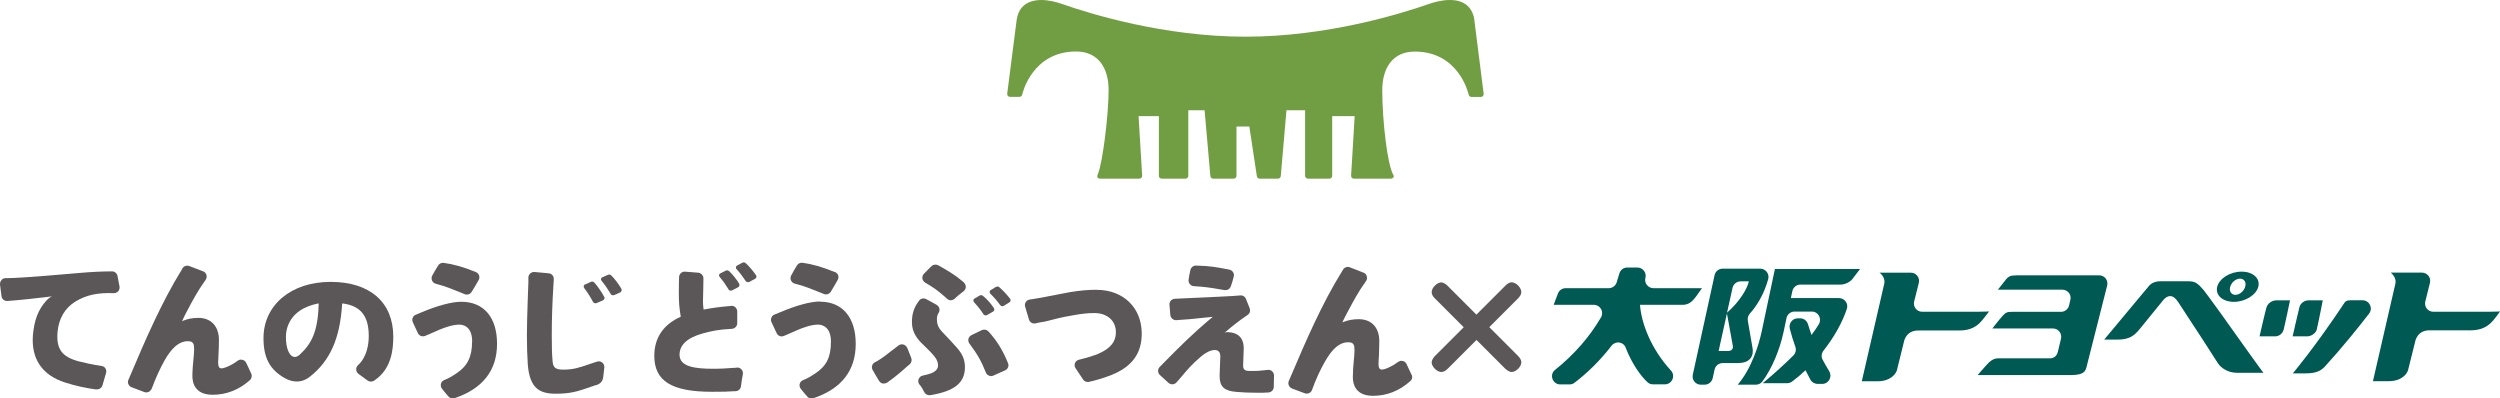 <?xml version="1.0" encoding="UTF-8"?>
<svg id="_レイヤー_2" data-name="レイヤー 2" xmlns="http://www.w3.org/2000/svg" viewBox="0 0 285.49 45.49">
  <defs>
    <style>
      .cls-1 {
        fill: #005952;
      }

      .cls-1, .cls-2, .cls-3 {
        stroke-width: 0px;
      }

      .cls-2 {
        fill: #5b5657;
      }

      .cls-3 {
        fill: #719d43;
      }
    </style>
  </defs>
  <g id="_トップページ" data-name="トップページ">
    <g>
      <g>
        <path class="cls-3" d="M168.38,2.34C168.19.92,167.31,0,165.57,0c-.91,0-1.81.25-2.41.46-3.2,1.12-11.63,3.73-20.93,3.73-9.3,0-17.74-2.61-20.93-3.73C120.71.25,119.8,0,118.9,0c-1.77.02-2.63.93-2.81,2.35l-1.07,8.35c-.01.09.02.18.08.25.05.07.14.11.23.11h1.08c.15,0,.28-.1.32-.25.04-.2,1.16-4.93,6.16-4.93,2.53,0,3.71,1.89,3.71,4.4,0,2.82-.68,8.3-1.22,9.59-.05.12-.09.21-.07.33.03.13.16.2.3.2h4.5c.09,0,.17-.03.23-.1.06-.06.09-.15.09-.24l-.41-6.8h2.32v6.82c0,.18.14.32.32.32h2.72c.17,0,.32-.14.32-.32v-7.49h1.86s.66,7.52.66,7.52c.01.16.15.29.31.29h2.35c.18,0,.32-.14.32-.32v-5.63s1.47,0,1.47,0l.86,5.68c.03.16.17.27.32.27h2.09c.17,0,.3-.12.32-.29l.65-7.52h2.13v7.49c0,.18.14.32.32.32h2.46c.18,0,.31-.14.31-.32v-6.82h2.57s-.41,6.8-.41,6.8c0,.09.03.17.08.24.06.06.15.1.23.1h4.25c.12,0,.23-.07.29-.18.05-.11.01-.19-.05-.29-.65-1.14-1.24-6.11-1.24-9.64,0-2.51,1.18-4.4,3.71-4.4,5.01,0,6.12,4.73,6.16,4.93.04.15.17.25.31.25h1.08c.1,0,.18-.04.24-.11.06-.07.09-.16.08-.25l-1.06-8.36"/>
        <g>
          <path class="cls-2" d="M69.72,33.55c.05.11.18.17.3.17.05,0,.09-.01.14-.03l.65-.29c.08-.04.15-.11.17-.19.03-.08.02-.17-.03-.25-.34-.57-.74-1.1-1.12-1.48-.08-.09-.16-.13-.24-.13-.05,0-.11.01-.18.04l-.62.27c-.08.04-.14.1-.15.17-.03.09,0,.17.06.24.38.45.73.97,1.03,1.48"/>
          <path class="cls-2" d="M67.7,34.45c.06.11.17.18.3.18.05,0,.08,0,.13-.02l.72-.31c.08-.04.14-.1.17-.18.03-.07.01-.16-.03-.24-.32-.58-.72-1.15-1.09-1.58-.07-.07-.15-.15-.28-.15-.05,0-.11.02-.14.04l-.66.29c-.08.02-.14.09-.16.17-.02.08,0,.17.05.24.38.49.73,1.05,1,1.57"/>
          <path class="cls-2" d="M53.91,39.01c0,1.73-.52,2.78-1.78,3.62-.51.34-.8.53-1.4.77-.19.08-.34.24-.38.44-.04.2,0,.41.14.57.23.29.54.68.76.91.12.11.28.17.44.17.07,0,.13,0,.2-.03h.05c3.2-1.09,4.82-3.17,4.82-6.2s-1.52-4.8-4.09-4.8c-1.06,0-2.72.44-4.54,1.21-.2.09-.41.17-.62.26-.16.05-.3.17-.37.34-.07.15-.07.33-.01.5l.61,1.31c.16.28.5.4.8.28.18-.07.33-.14.48-.2,1.7-.79,2.66-1.09,3.45-1.09.34,0,1.45.14,1.45,1.93"/>
          <path class="cls-2" d="M49.79,32.41c.05.02.11.03.17.05.87.22,1.67.55,2.71.97l.41.17c.07.04.16.04.24.04.21,0,.43-.11.54-.31.3-.46.56-.93.8-1.35.09-.16.11-.34.05-.53-.06-.17-.19-.31-.36-.38-1.42-.58-2.55-.9-3.68-1.05-.25-.03-.5.08-.63.29-.25.4-.48.79-.68,1.16-.1.18-.1.39-.01.59.08.18.24.3.44.35"/>
          <path class="cls-2" d="M68.05,43.97h.07c.22-.09.69-.24.77-.93,0,0,.11-1.05.12-1.08.02-.22-.07-.42-.24-.56-.17-.14-.4-.17-.61-.1-.32.1-.6.2-.87.29-1.26.43-1.84.62-3,.62-.95,0-1.15-.33-1.19-1-.07-.7-.09-1.63-.09-2.94,0-1.9.06-3.62.19-5.74,0,0,.04-.5.04-.67,0-.34-.23-.61-.57-.65l-1.65-.15c-.18-.01-.36.06-.49.19-.13.12-.2.31-.19.47v.49s-.17,4.18-.17,6.12c0,1.22.04,2.39.1,3.28.22,2.79,1.39,3.35,3.22,3.35,1.7,0,2.52-.28,3.99-.79.17-.06.35-.11.55-.19"/>
          <path class="cls-2" d="M37.75,32.19c-4.5,0-7.66,2.64-7.66,6.43,0,2.24.72,3.59,2.43,4.56,1.02.57,2.03.51,2.85-.15,2.31-1.8,3.46-4.37,3.7-8.31v-.06h.12c2.02.29,2.92,1.44,2.92,3.71,0,1-.22,2.4-1.23,3.34-.14.13-.22.31-.2.5,0,.19.11.36.25.48l1.04.76c.13.09.25.13.38.13.12,0,.24-.04.35-.1.02-.02.05-.03.06-.04,1.93-1.29,2.15-3.48,2.15-5,0-3.92-2.67-6.25-7.15-6.25M36.39,34.72c-.08,3.17-.84,4.55-2.14,5.76-.27.24-.45.28-.57.28-.67,0-1.03-1.06-1.03-2.24-.01-.94.35-3.17,3.61-3.85l.13-.02v.08Z"/>
          <path class="cls-2" d="M85.17,30.07c-.08-.08-.15-.11-.22-.11-.06,0-.14.02-.19.05l-.58.31c-.08.04-.13.1-.14.19-.01.08,0,.17.08.23.32.35.69.83,1.02,1.34.07.09.17.14.29.14.05,0,.11,0,.16-.04l.63-.34c.08-.04.13-.11.16-.19.01-.08,0-.17-.05-.23-.38-.54-.75-.97-1.14-1.34"/>
          <path class="cls-2" d="M83.18,33.03c.06.1.17.16.29.16.05,0,.1,0,.14-.04l.67-.34c.08-.04.14-.11.16-.2.02-.07,0-.17-.04-.24-.36-.56-.74-1.03-1.11-1.38-.08-.07-.16-.12-.25-.12-.04,0-.08,0-.12.02l-.65.32c-.08.04-.14.11-.16.19,0,.07.01.16.07.23.37.41.72.93,1.01,1.4"/>
          <path class="cls-2" d="M114.15,32.82c-.07-.06-.15-.1-.24-.1-.05,0-.12.01-.21.06l-.55.34c-.08.04-.12.12-.14.2,0,.08.03.16.09.23.39.37.8.84,1.1,1.27.07.09.16.15.27.15.06,0,.12-.02.18-.06l.61-.38c.08-.04.13-.12.14-.2.02-.08-.01-.17-.07-.24-.41-.52-.8-.93-1.19-1.27"/>
          <path class="cls-2" d="M111.23,34.51c.4.43.79.92,1.06,1.35.06.1.17.16.28.16.06,0,.11-.02.16-.05l.66-.38c.08-.04.13-.1.15-.18.02-.09,0-.17-.05-.24-.36-.54-.77-.99-1.19-1.34-.06-.07-.15-.12-.27-.12-.06,0-.11.01-.16.04l-.58.34c-.08.04-.13.11-.13.19-.01.09.01.17.08.24"/>
          <path class="cls-2" d="M84.17,41.98c-.23.02-.41.04-.58.04-.78.05-1.1.09-2.16.09-1.98,0-3.83-.2-3.83-1.6,0-1.12.89-1.95,2.64-2.43.92-.26,1.84-.46,3.34-.53.34-.02.61-.31.61-.64v-1.34c0-.18-.08-.35-.21-.48-.14-.13-.32-.18-.49-.16-.05.01-.09.01-.14.02-1.05.08-2.05.22-2.89.38l-.12.02v-.07c-.05-.31-.06-.6-.06-.91,0-.18.06-2.37.05-2.59-.01-.33-.26-.6-.58-.64-1.49-.12-1.52-.12-1.56-.12-.35,0-.64.28-.64.63,0,.23-.02.64-.02.66-.01.37-.01.75-.01,1.08,0,1.34.07,1.82.22,2.78-1.98.88-3.02,2.41-3.02,4.46,0,2.88,1.97,4.11,6.58,4.11,1.46,0,1.66-.01,2.63-.07h.1c.3-.03.56-.26.59-.58.05-.45.13-.92.21-1.35.04-.2-.02-.4-.15-.55-.13-.15-.32-.23-.53-.22"/>
          <path class="cls-2" d="M112.88,37.85c-.2-.21-.5-.27-.76-.15l-1.18.57c-.17.08-.3.24-.35.43-.04.18,0,.38.11.53.89,1.18,1.35,1.98,1.88,3.3.06.17.19.29.35.36.08.03.16.06.24.06.09,0,.18-.02.27-.06l1.34-.6c.32-.14.47-.51.33-.83-.63-1.51-1.21-2.46-2.22-3.6"/>
          <path class="cls-2" d="M110.07,32.25c-.79-.65-.97-.79-1.93-1.38-.34-.22-.7-.4-1.01-.58-.24-.12-.53-.09-.73.08-.24.2-.37.38-.58.58-.09.09-.19.19-.3.3-.14.13-.21.34-.19.53.02.2.14.37.3.48,1.03.62,1.28.76,2.36,1.71.05.04.1.08.14.13.12.12.29.19.44.19s.32-.07.45-.18c.25-.24.42-.39.67-.58.11-.09.24-.18.36-.28.15-.12.24-.3.24-.49s-.09-.38-.23-.51"/>
          <path class="cls-2" d="M103.6,39.73c-.06-.11-.03-.07-.06-.11-.06-.1-.15-.17-.26-.23-.21-.11-.48-.09-.67.06-.33.25-.62.48-.88.67-.53.42-.95.75-1.53,1.1-.1.05-.19.11-.29.15-.31.16-.43.55-.27.86.15.28.64,1.09.74,1.25.09.16.24.27.41.31.05.01.1.01.14.01.14,0,.27-.04.38-.11.95-.67,1.59-1.23,2.4-1.95l.18-.14c.21-.19.27-.49.16-.75,0,0-.45-1.12-.45-1.14"/>
          <path class="cls-2" d="M135.94,30.82c-.08.36-.15.73-.21,1.12-.02.18.03.36.15.51.12.14.28.22.46.23,1.21.07,1.72.15,2.73.32.23.04.48.08.78.13.04,0,.07,0,.11,0,.27,0,.51-.17.6-.44.11-.31.22-.67.33-1.11.04-.17.02-.35-.08-.5-.09-.15-.25-.25-.43-.29l-.25-.05c-1.33-.25-1.95-.37-3.54-.41-.31-.02-.58.2-.65.5"/>
          <path class="cls-2" d="M144.81,42.24c-.42.04-.66.06-.83.08-.26.03-.38.04-.95.04h-.38c-.19,0-.42-.03-.54-.15-.13-.12-.15-.33-.15-.42l.07-2.04c0-.7-.25-1.82-1.93-1.82-.13,0-.28.08-.28.08l.2-.16c.86-.74,1.42-1.18,2.45-1.88.25-.16.35-.48.24-.76l-.42-1.06c-.11-.29-.38-.45-.69-.41-.25.03-.52.05-.79.06-.45.02-4.47.24-6.29.3-.16,0-.25.02-.36.02-.17,0-.34.09-.46.22-.11.12-.17.3-.15.47l.1,1.18c.05.33.34.59.68.57,1.1-.06,2.01-.15,3.17-.28l1-.1-.12.1c-2.19,1.82-3.73,3.38-5.52,5.19l-.42.43c-.25.25-.25.66,0,.91l1.02.93c.27.22.67.19.9-.08.23-.25.42-.49.61-.7.65-.78,1.18-1.4,2.22-2.28.5-.43,1.08-.71,1.53-.71.13,0,.33.03.46.17.15.14.16.33.18.49l-.08,2.15s0,.19,0,.19c0,1.18.53,1.67,1.88,1.78.91.07,1.36.1,2.48.1.59,0,.7,0,.89-.02.08,0,.17,0,.32-.01.33-.02.6-.29.61-.63l.03-1.3c0-.18-.08-.36-.2-.48-.13-.12-.31-.19-.49-.18"/>
          <path class="cls-2" d="M125.24,33.09c-1.02,0-1.9.09-3.05.27-.6.11-2.29.44-3.33.64-.56.11-1.08.17-1.29.21-.18.03-.33.13-.43.28-.09.15-.13.34-.08.51l.45,1.51c.11.32.44.5.78.41.13-.04.34-.07.55-.12.23-.03.44-.06.62-.11q1.7-.44,2.17-.52c.18-.03.43-.08.88-.16,1.02-.19,1.76-.26,2.46-.26,1.47,0,2.46.87,2.46,2.19,0,.75-.26,1.83-2.39,2.61-.53.19-1.15.37-1.83.53-.21.05-.38.19-.45.38-.08.21-.05.42.07.6l.85,1.27c.12.19.32.29.53.29.05,0,.09,0,.14-.01.89-.2,1.77-.47,2.6-.8,2.34-.95,3.43-2.46,3.43-4.72,0-2.94-2.1-4.99-5.13-4.99"/>
          <path class="cls-2" d="M11.01,44.46h.08c.29,0,.55-.2.62-.49l.39-1.34c.07-.18.04-.38-.05-.55-.1-.16-.27-.27-.46-.29-.99-.15-1.84-.33-2.62-.53-1.91-.52-2.56-1.42-2.4-3.34.13-1.54.86-2.77,2.05-3.49,1.21-.74,2.55-1.03,4.37-.95.19,0,.39-.08.51-.22.13-.15.17-.34.15-.53l-.23-1.21c-.05-.31-.32-.53-.63-.53-1.06,0-2.37.06-3.72.18-.61.04-6.21.57-8.17.59h-.25c-.19,0-.36.07-.48.22-.13.14-.18.33-.17.51l.17,1.32c.04.33.32.58.66.56,1.22-.07,3.8-.37,4.56-.46l.54-.07s-.29.11-.65.5c-.92,1.02-1.37,2.22-1.52,3.91-.22,2.71,1.04,4.59,3.67,5.43,1.19.38,2.33.63,3.58.8"/>
          <path class="cls-2" d="M17.32,44.4c.44-1.19.94-2.29,1.46-3.22.85-1.51,1.71-2.22,2.67-2.22.41,0,.61.14.69.47.01.13.03.31.03.47,0,.19-.02.39-.03.6-.11,1.05-.17,1.84-.17,2.44,0,.8.3,2.14,2.32,2.14,1.56,0,2.99-.56,4.24-1.66.21-.19.28-.5.16-.76l-.57-1.22c-.09-.18-.24-.31-.44-.35-.04-.01-.08-.02-.13-.02-.07,0-.1,0-.14,0-.14.03-.24.1-.35.18-.18.14-.32.22-.45.3-.54.31-.99.48-1.23.51-.03,0-.05,0-.07,0-.06,0-.09,0-.13-.01-.05-.02-.07-.03-.1-.05-.02-.02-.04-.04-.05-.05-.1-.14-.12-.37-.12-.57,0,0,.02-.43.03-.63,0-.09.01-.18.01-.27.03-.57.05-1.11.05-1.67,0-1.54-.9-2.51-2.34-2.51-.71,0-1.22.11-1.87.37.18-.41.41-.86.61-1.23.62-1.17,1.21-2.27,1.98-3.33,0,0,.07-.11.1-.15.11-.16.15-.36.1-.55-.05-.19-.19-.35-.37-.42l-1.6-.61c-.29-.11-.63,0-.78.28-.04.08-.09.16-.13.23-2.22,3.59-4.13,7.98-5.75,11.82l-.28.65c-.08.16-.08.35-.01.5.06.17.2.3.37.36l1.45.55c.17.06.34.05.5-.02.16-.08.27-.21.34-.37"/>
          <path class="cls-2" d="M161.19,42.79l-.57-1.22c-.08-.18-.24-.31-.43-.35-.04,0-.09-.01-.13-.01-.07,0-.1,0-.14,0-.13.03-.24.11-.35.18-.15.1-.31.22-.45.3-.53.31-.99.48-1.23.51-.01,0-.04,0-.07,0-.05,0-.1,0-.13-.01-.05-.02-.07-.03-.09-.04-.04-.03-.05-.04-.06-.06-.11-.14-.12-.37-.12-.57,0,0,.02-.43.03-.63,0-.08.01-.18.02-.27.01-.57.04-1.11.04-1.68,0-1.54-.9-2.49-2.34-2.49-.7,0-1.23.1-1.88.36.19-.41.42-.85.62-1.22.63-1.18,1.21-2.28,1.98-3.34,0,0,.08-.11.1-.15.12-.15.15-.36.09-.54-.04-.2-.18-.35-.36-.42l-1.59-.62c-.29-.11-.63.02-.77.29-.05.08-.1.15-.14.23-2.23,3.59-4.14,7.98-5.76,11.81l-.28.65c-.07.16-.07.34,0,.51.07.17.2.29.37.36l1.45.54c.16.06.34.05.49-.02.17-.07.28-.2.34-.37.43-1.19.94-2.3,1.47-3.22.85-1.5,1.69-2.22,2.66-2.22.42,0,.61.14.69.47,0,.14.03.31.03.48s-.02.38-.03.59c-.11,1.06-.16,1.85-.16,2.44,0,.8.3,2.14,2.31,2.14,1.56,0,2.99-.56,4.24-1.67.23-.19.29-.49.16-.75"/>
          <path class="cls-2" d="M107.89,38.21c-.46-.49-.9-.87-.9-1.74,0-.27.05-.44.1-.57.05-.12.1-.18.14-.25.06-.14.08-.28.04-.43-.04-.17-.16-.31-.3-.4-.41-.24-.82-.46-1.2-.66-.28-.15-.63-.08-.81.17-.68.89-.82,1.65-.82,2.5,0,1.15.65,1.92,1.21,2.46l.19.18c.37.37.8.78,1.13,1.18.38.47.45.77.45,1.09,0,.44-.35.77-1.03.97-.22.06-.46.13-.72.18-.22.04-.39.21-.47.41-.08.22-.04.45.11.62.22.26.39.54.52.83.11.23.34.38.59.38.03,0,.07,0,.1,0,2.79-.46,3.97-1.41,3.97-3.2,0-.8-.25-1.44-.86-2.16-.44-.51-1-1.1-1.43-1.55"/>
          <path class="cls-2" d="M93.63,34.43c-1.06,0-2.72.45-4.54,1.23-.21.09-.41.17-.62.25-.17.06-.3.18-.37.34-.07.16-.08.35-.01.51l.61,1.31c.16.3.5.42.8.3.19-.08.34-.15.49-.21,1.69-.78,2.65-1.09,3.44-1.09.34,0,1.46.15,1.46,1.94s-.51,2.78-1.78,3.63c-.51.33-.8.53-1.4.77-.19.07-.34.24-.39.44-.05.21.01.41.14.57.23.28.54.67.77.91.11.12.27.17.43.17.06,0,.13-.01.19-.03h.05c3.21-1.08,4.82-3.17,4.82-6.2s-1.52-4.82-4.09-4.82"/>
          <path class="cls-2" d="M95.33,31.07c-1.43-.58-2.56-.91-3.67-1.06-.25-.04-.5.07-.64.28-.25.4-.47.79-.67,1.17-.09.18-.1.39-.02.57.09.18.26.32.45.37.06,0,.12.02.17.04.86.21,1.67.55,2.71.96l.42.17c.08.04.16.05.24.05.22,0,.43-.12.55-.3.29-.47.55-.92.79-1.35.09-.15.11-.35.06-.52-.06-.18-.2-.31-.37-.39"/>
        </g>
      </g>
      <path class="cls-2" d="M171.9,32.63c.16-.16.42-.39.72-.39.52,0,1.11.62,1.11,1.11,0,.28-.18.52-.37.72l-3.29,3.29,3.29,3.29c.16.16.37.44.37.72,0,.54-.64,1.11-1.11,1.11-.31,0-.65-.31-.72-.37l-3.29-3.29-3.29,3.29c-.16.16-.42.37-.72.37-.52,0-1.11-.62-1.11-1.09,0-.33.31-.67.37-.73l3.29-3.29-3.29-3.29c-.24-.24-.37-.47-.37-.72,0-.52.63-1.11,1.09-1.11.34,0,.67.33.73.39l3.29,3.29,3.29-3.29Z"/>
      <g>
        <path class="cls-1" d="M198.55,41.45c1.36,0,1.76-.88,1.57-1.78l-.53-3.06c-.05-.3.05-.59.25-.82.75-.83,1.58-2.12,2.08-3.9.17-.6-.28-1.21-.91-1.21h-4.29c-.44,0-.83.31-.92.74l-2.49,11.37c-.13.59.32,1.14.92,1.14h.43c.44,0,.83-.31.92-.74l.22-.99c.09-.43.48-.74.92-.74h1.83M197.34,40.08h-1.08l.95-4.29.67,3.7c.06.3-.1.59-.53.59M199.71,32.13c-.15.75-.96,2.23-2.49,3.58l.63-2.84c.1-.43.48-.74.92-.74h.94Z"/>
        <path class="cls-1" d="M187.28,34.81h4.84c.67,0,1.07-.29,1.56-.95l.68-.95h-5.54c-.61,0-1.08-.58-.92-1.17,0,0,0-.02,0-.02.16-.59-.31-1.17-.92-1.17h-1.16c-.43,0-.79.29-.9.7-.1.34-.2.68-.31,1.02-.13.38-.5.64-.9.64h-4.92c-.39,0-.74.24-.88.61l-.49,1.29h4.59c.73,0,1.19.8.82,1.43-1.29,2.21-3.03,4.22-5.25,6-.69.55-.28,1.66.6,1.66h1.05c.21,0,.41-.06.57-.19,1.39-1.06,2.88-2.47,4.23-4.23.44-.58,1.35-.47,1.61.21.7,1.81,1.69,3.22,2.51,3.97.17.16.39.23.62.23h1.35c.81,0,1.25-.97.7-1.57-2.25-2.43-3.4-5.4-3.54-7.53h0Z"/>
        <path class="cls-1" d="M202.69,30.71l-1.5,7.09c-.33,1.59-1.19,4.32-2.75,6.13h2.06c.3,0,.58-.13.76-.37,1.08-1.47,1.99-3.6,2.44-5.76l.31-1.47c.09-.44.48-.75.92-.75h1.97c.74,0,1.19.81.8,1.45-.24.4-.52.81-.83,1.22-.15-.41-.28-.81-.4-1.21-.12-.41-.48-.69-.9-.69h-.26c-.62,0-1.07.58-.92,1.18.17.68.38,1.37.63,2.06.12.34.05.72-.2.98-.98.98-2.14,2.04-3.52,3.19h2.78c.2,0,.4-.06.56-.18.53-.39,1.04-.82,1.54-1.3.18.36.36.71.56,1.07.16.3.49.49.83.49h.52c.74,0,1.18-.81.8-1.44-.27-.45-.53-.9-.76-1.34-.18-.33-.12-.73.11-1.02,1.22-1.55,2.17-3.25,2.67-4.79.19-.6-.28-1.21-.91-1.21h-5.49l.17-.79c.09-.44.48-.75.92-.75h4.6c.47,0,1.08-.29,1.34-.64l.87-1.14h-9.71Z"/>
        <path class="cls-1" d="M230.22,31.45c-.54,0-.82.06-1.15.47-.39.49-.92,1.16-.92,1.16h7.36c.61,0,1.06.56.92,1.15-.05.2-.1.42-.15.65-.1.42-.48.73-.92.73h-5.54c-.54,0-.75.03-1.11.44-.5.55-1.19,1.46-1.19,1.46h6.92c.61,0,1.05.57.92,1.16-.16.7-.29,1.24-.36,1.51-.14.53-.51.74-.9.74-3.06,0-5.57,0-5.91,0-.55,0-.95.33-1.29.71-.38.41-1.06,1.2-1.06,1.2h10.7c1.42,0,1.59-.45,1.71-.83.07-.23,1.7-6.69,2.38-9.39.15-.6-.3-1.17-.91-1.17h-9.5Z"/>
        <path class="cls-1" d="M226.34,36.6c.52-.63.8-1.04.8-1.04,0,0-.41.04-1.31.04-1.32,0-4.49,0-6.33,0-.61,0-1.06-.58-.91-1.17l.53-2.12c.15-.6-.3-1.17-.91-1.17h-3.57s.66.48.55,1.19l-2.58,11.21h1.78c1.55,0,2.07-.87,2.19-1.15.02-.05.04-.1.05-.15l.84-3.4c.43-1.17,1.41-1.1,1.76-1.1h4.56c1.2,0,1.99-.46,2.53-1.13h0Z"/>
        <path class="cls-1" d="M284.71,36.6c.52-.63.78-1.04.78-1.04,0,0-.4.04-1.29.04-1.32,0-4.49,0-6.33,0-.61,0-1.06-.57-.91-1.17l.53-2.13c.15-.59-.3-1.17-.92-1.17h-3.56s.65.48.55,1.19l-2.58,11.21h1.77c1.57,0,2.08-.87,2.2-1.15.02-.05.03-.09.05-.15l.85-3.41c.43-1.17,1.42-1.1,1.76-1.1h4.56c1.2,0,1.98-.46,2.54-1.13h0Z"/>
        <path class="cls-1" d="M264.56,37.63c.13-.45.69-3.33.69-3.33h-1.66c-.4,0-.88.3-1,.76-.12.45-.78,3.35-.78,3.35h1.67c.42,0,.96-.33,1.09-.78h0Z"/>
        <path class="cls-1" d="M258.82,35.12c-.14.46-.79,3.29-.79,3.29h1.8c.42,0,.83-.31.95-.76.13-.46.73-3.35.73-3.35h-1.59c-.48,0-.98.37-1.1.82h0Z"/>
        <path class="cls-1" d="M268.36,34.3c-.17,0-.45,0-.62.26-3.35,5.05-5.91,8.08-5.91,8.08h1.46c1.28,0,1.8-.35,2.21-.79,2.01-2.2,3.89-4.55,5.04-6.04.48-.62.04-1.52-.75-1.52h-1.43Z"/>
        <path class="cls-1" d="M251.65,33.13c-.74-.85-.99-1.01-1.79-1.01h-3.21c-.4,0-.88.13-1.23.51-.3.36-5.13,6.15-5.13,6.15h1.53c1.26,0,1.87-.39,2.53-1.21.42-.53,1.51-1.87,2.66-3.27.49-.6,1.1-.75,1.7.15,1.8,2.74,4.37,6.69,4.56,7.02.3.48,1.09,1.1,2.17,1.1h3.03s-.75-1-1.45-1.99c-2.32-3.29-5.1-7.14-5.38-7.46h0Z"/>
        <path class="cls-1" d="M255.1,34.47c1.29,0,2.55-.78,2.79-1.73.24-.95-.61-1.72-1.91-1.72s-2.54.77-2.78,1.72c-.25.95.6,1.73,1.91,1.73M254.69,32.74c.13-.5.64-.92,1.11-.92s.75.41.59.92c-.14.51-.64.93-1.11.93s-.75-.42-.6-.93h0Z"/>
      </g>
    </g>
  </g>
</svg>
